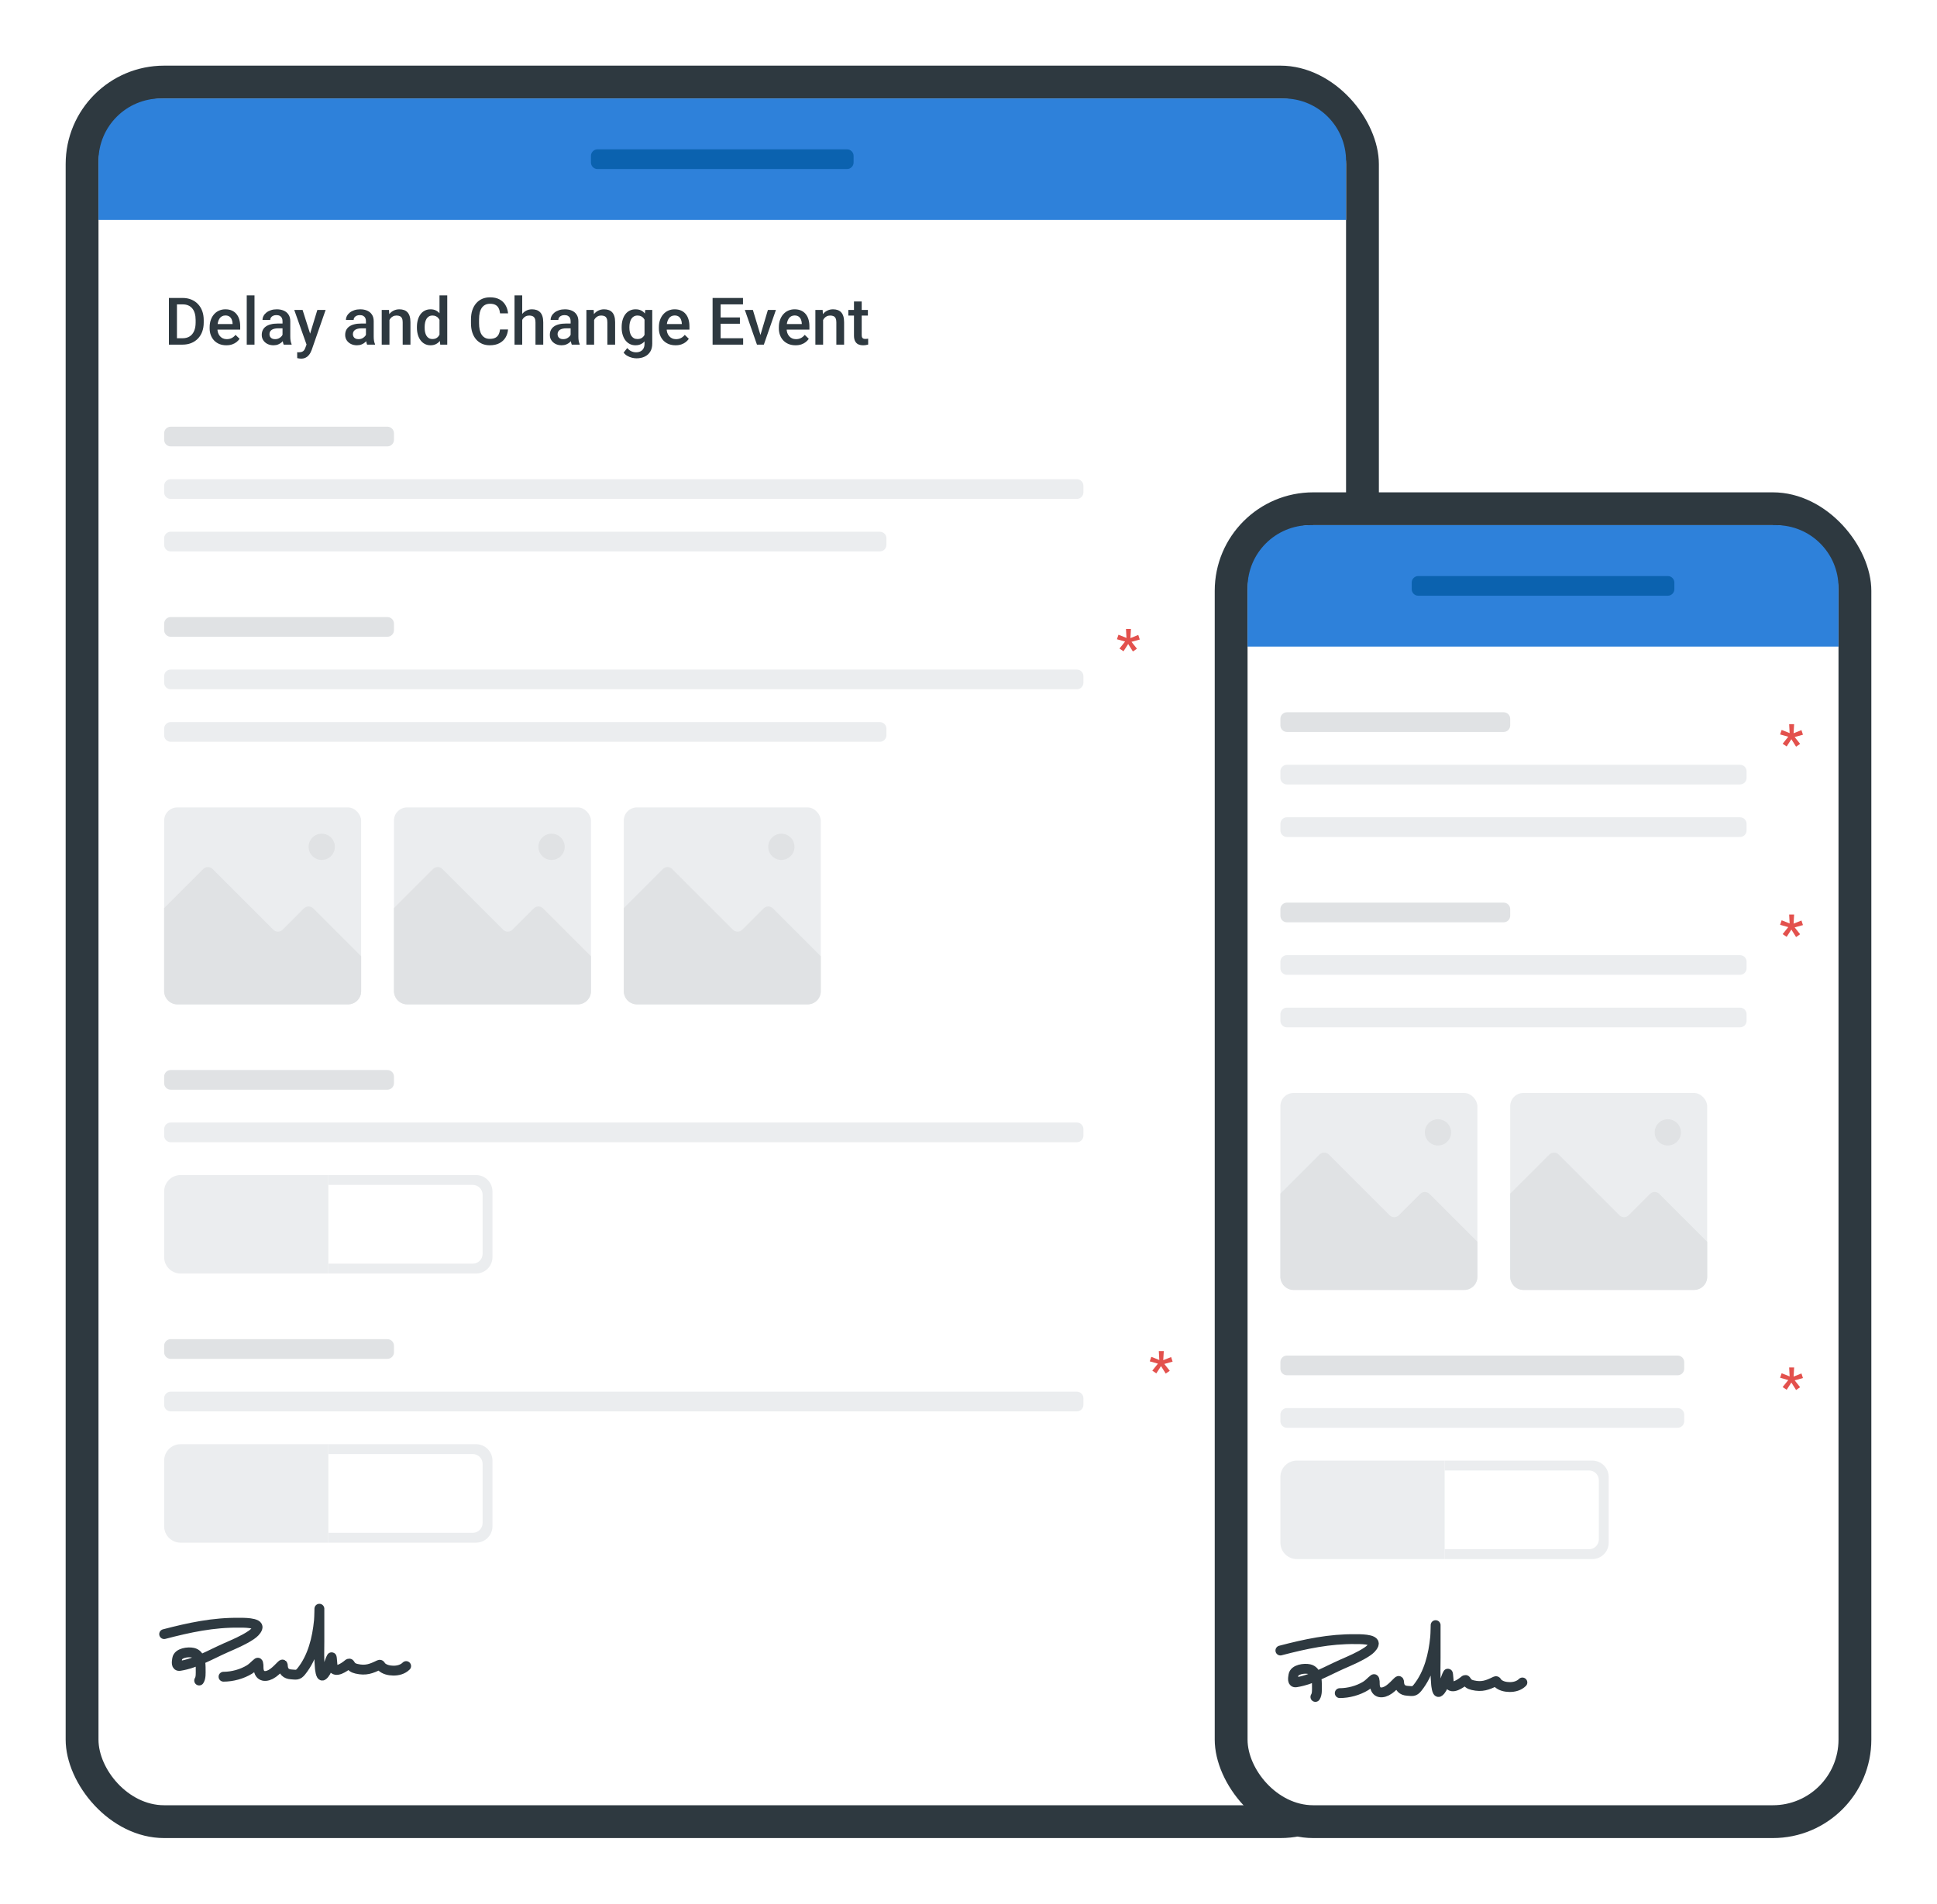 <svg width="590" height="580" viewBox="0 0 590 580" fill="none" xmlns="http://www.w3.org/2000/svg">
<g filter="url(#filter0_d_8_5363)">
<rect x="20" y="15" width="400" height="540" rx="30" fill="#2E3940"/>
<rect x="30" y="25" width="380" height="520" rx="20" fill="white"/>
<path d="M30 44C30 33.507 38.507 25 49 25H391C401.493 25 410 33.507 410 44V62H30V44Z" fill="#2E81DA"/>
<path d="M180 42.5C180 41.395 180.895 40.5 182 40.5H258C259.105 40.5 260 41.395 260 42.5V44.5C260 45.605 259.105 46.5 258 46.5H182C180.895 46.5 180 45.605 180 44.5V42.5Z" fill="#0B62AF"/>
<path d="M55.576 100H52.539L52.559 98.057H55.576C56.455 98.057 57.191 97.865 57.783 97.481C58.382 97.096 58.831 96.546 59.131 95.83C59.437 95.114 59.59 94.261 59.59 93.272V92.5C59.59 91.732 59.502 91.051 59.326 90.459C59.157 89.867 58.903 89.368 58.565 88.965C58.232 88.561 57.822 88.255 57.334 88.047C56.852 87.838 56.296 87.734 55.664 87.734H52.48V85.781H55.664C56.608 85.781 57.471 85.941 58.252 86.26C59.033 86.572 59.707 87.025 60.273 87.617C60.846 88.21 61.286 88.919 61.592 89.746C61.898 90.573 62.051 91.497 62.051 92.519V93.272C62.051 94.294 61.898 95.218 61.592 96.045C61.286 96.872 60.846 97.581 60.273 98.174C59.7 98.76 59.017 99.212 58.223 99.531C57.435 99.844 56.553 100 55.576 100ZM53.897 85.781V100H51.445V85.781H53.897ZM68.936 100.195C68.154 100.195 67.448 100.068 66.816 99.814C66.191 99.554 65.658 99.193 65.215 98.731C64.779 98.268 64.443 97.725 64.209 97.1C63.975 96.475 63.857 95.801 63.857 95.078V94.688C63.857 93.861 63.978 93.112 64.219 92.441C64.46 91.771 64.795 91.198 65.225 90.723C65.654 90.241 66.162 89.873 66.748 89.619C67.334 89.365 67.969 89.238 68.652 89.238C69.408 89.238 70.068 89.365 70.635 89.619C71.201 89.873 71.67 90.231 72.041 90.693C72.419 91.149 72.699 91.693 72.881 92.324C73.07 92.956 73.164 93.652 73.164 94.414V95.42H65V93.731H70.84V93.545C70.827 93.122 70.742 92.725 70.586 92.353C70.436 91.982 70.205 91.683 69.893 91.455C69.58 91.227 69.163 91.113 68.643 91.113C68.252 91.113 67.904 91.198 67.598 91.367C67.298 91.53 67.047 91.768 66.846 92.08C66.644 92.393 66.488 92.77 66.377 93.213C66.273 93.649 66.221 94.141 66.221 94.688V95.078C66.221 95.54 66.283 95.97 66.406 96.367C66.537 96.758 66.725 97.1 66.973 97.393C67.22 97.686 67.519 97.917 67.871 98.086C68.223 98.249 68.623 98.33 69.072 98.33C69.639 98.33 70.143 98.216 70.586 97.988C71.029 97.76 71.413 97.438 71.738 97.022L72.978 98.223C72.751 98.555 72.454 98.874 72.09 99.18C71.725 99.479 71.279 99.723 70.752 99.912C70.231 100.101 69.626 100.195 68.936 100.195ZM77.519 85V100H75.156V85H77.519ZM86.055 97.881V92.842C86.055 92.464 85.986 92.139 85.85 91.865C85.713 91.592 85.505 91.38 85.225 91.231C84.951 91.081 84.606 91.006 84.189 91.006C83.805 91.006 83.473 91.071 83.193 91.201C82.913 91.331 82.695 91.507 82.539 91.728C82.383 91.95 82.305 92.201 82.305 92.481H79.961C79.961 92.064 80.062 91.66 80.264 91.269C80.466 90.879 80.758 90.531 81.143 90.225C81.527 89.919 81.986 89.678 82.519 89.502C83.053 89.326 83.652 89.238 84.316 89.238C85.111 89.238 85.814 89.372 86.426 89.639C87.044 89.906 87.529 90.309 87.881 90.85C88.239 91.383 88.418 92.054 88.418 92.861V97.559C88.418 98.04 88.451 98.473 88.516 98.857C88.587 99.235 88.688 99.564 88.818 99.844V100H86.406C86.296 99.746 86.208 99.424 86.143 99.033C86.084 98.636 86.055 98.252 86.055 97.881ZM86.397 93.574L86.416 95.029H84.727C84.29 95.029 83.906 95.072 83.574 95.156C83.242 95.234 82.966 95.352 82.744 95.508C82.523 95.664 82.357 95.853 82.246 96.074C82.135 96.296 82.08 96.546 82.08 96.826C82.08 97.106 82.145 97.363 82.275 97.598C82.406 97.826 82.594 98.005 82.842 98.135C83.096 98.265 83.402 98.33 83.76 98.33C84.242 98.33 84.662 98.232 85.019 98.037C85.384 97.835 85.671 97.591 85.879 97.305C86.087 97.012 86.198 96.735 86.211 96.475L86.973 97.519C86.894 97.787 86.761 98.073 86.572 98.379C86.383 98.685 86.136 98.978 85.83 99.258C85.531 99.531 85.169 99.756 84.746 99.932C84.329 100.107 83.848 100.195 83.301 100.195C82.611 100.195 81.995 100.059 81.455 99.785C80.915 99.505 80.492 99.131 80.186 98.662C79.88 98.187 79.727 97.65 79.727 97.051C79.727 96.491 79.831 95.996 80.039 95.566C80.254 95.13 80.566 94.766 80.977 94.473C81.393 94.18 81.901 93.958 82.5 93.809C83.099 93.652 83.783 93.574 84.551 93.574H86.397ZM93.789 98.848L96.66 89.434H99.18L94.941 101.611C94.844 101.872 94.717 102.155 94.561 102.461C94.404 102.767 94.199 103.057 93.945 103.33C93.698 103.61 93.389 103.835 93.018 104.004C92.647 104.18 92.197 104.268 91.67 104.268C91.462 104.268 91.26 104.248 91.064 104.209C90.876 104.176 90.697 104.141 90.527 104.102L90.518 102.305C90.583 102.311 90.661 102.318 90.752 102.324C90.85 102.331 90.928 102.334 90.986 102.334C91.377 102.334 91.703 102.285 91.963 102.188C92.223 102.096 92.435 101.947 92.598 101.738C92.767 101.53 92.91 101.25 93.027 100.898L93.789 98.848ZM92.168 89.434L94.678 97.344L95.098 99.824L93.467 100.244L89.629 89.434H92.168ZM111.465 97.881V92.842C111.465 92.464 111.396 92.139 111.26 91.865C111.123 91.592 110.915 91.38 110.635 91.231C110.361 91.081 110.016 91.006 109.6 91.006C109.215 91.006 108.883 91.071 108.604 91.201C108.324 91.331 108.105 91.507 107.949 91.728C107.793 91.95 107.715 92.201 107.715 92.481H105.371C105.371 92.064 105.472 91.66 105.674 91.269C105.876 90.879 106.169 90.531 106.553 90.225C106.937 89.919 107.396 89.678 107.93 89.502C108.464 89.326 109.062 89.238 109.727 89.238C110.521 89.238 111.224 89.372 111.836 89.639C112.454 89.906 112.939 90.309 113.291 90.85C113.649 91.383 113.828 92.054 113.828 92.861V97.559C113.828 98.04 113.861 98.473 113.926 98.857C113.997 99.235 114.098 99.564 114.229 99.844V100H111.816C111.706 99.746 111.618 99.424 111.553 99.033C111.494 98.636 111.465 98.252 111.465 97.881ZM111.807 93.574L111.826 95.029H110.137C109.701 95.029 109.316 95.072 108.984 95.156C108.652 95.234 108.376 95.352 108.154 95.508C107.933 95.664 107.767 95.853 107.656 96.074C107.546 96.296 107.49 96.546 107.49 96.826C107.49 97.106 107.555 97.363 107.686 97.598C107.816 97.826 108.005 98.005 108.252 98.135C108.506 98.265 108.812 98.33 109.17 98.33C109.652 98.33 110.072 98.232 110.43 98.037C110.794 97.835 111.081 97.591 111.289 97.305C111.497 97.012 111.608 96.735 111.621 96.475L112.383 97.519C112.305 97.787 112.171 98.073 111.982 98.379C111.794 98.685 111.546 98.978 111.24 99.258C110.941 99.531 110.579 99.756 110.156 99.932C109.74 100.107 109.258 100.195 108.711 100.195C108.021 100.195 107.406 100.059 106.865 99.785C106.325 99.505 105.902 99.131 105.596 98.662C105.29 98.187 105.137 97.65 105.137 97.051C105.137 96.491 105.241 95.996 105.449 95.566C105.664 95.13 105.977 94.766 106.387 94.473C106.803 94.18 107.311 93.958 107.91 93.809C108.509 93.652 109.193 93.574 109.961 93.574H111.807ZM118.623 91.689V100H116.27V89.434H118.486L118.623 91.689ZM118.203 94.326L117.441 94.316C117.448 93.568 117.552 92.881 117.754 92.256C117.962 91.631 118.249 91.094 118.613 90.644C118.984 90.195 119.427 89.85 119.941 89.609C120.456 89.362 121.029 89.238 121.66 89.238C122.168 89.238 122.627 89.31 123.037 89.453C123.454 89.59 123.809 89.814 124.102 90.127C124.401 90.439 124.629 90.846 124.785 91.348C124.941 91.842 125.02 92.451 125.02 93.174V100H122.656V93.164C122.656 92.656 122.581 92.256 122.432 91.963C122.288 91.663 122.077 91.452 121.797 91.328C121.523 91.198 121.182 91.133 120.771 91.133C120.368 91.133 120.007 91.217 119.688 91.387C119.368 91.556 119.098 91.787 118.877 92.08C118.662 92.373 118.496 92.712 118.379 93.096C118.262 93.48 118.203 93.89 118.203 94.326ZM133.867 97.812V85H136.23V100H134.092L133.867 97.812ZM126.992 94.834V94.629C126.992 93.828 127.087 93.099 127.275 92.441C127.464 91.777 127.738 91.208 128.096 90.732C128.454 90.251 128.89 89.883 129.404 89.629C129.919 89.368 130.498 89.238 131.143 89.238C131.781 89.238 132.34 89.362 132.822 89.609C133.304 89.857 133.714 90.212 134.053 90.674C134.391 91.13 134.661 91.676 134.863 92.314C135.065 92.946 135.208 93.649 135.293 94.424V95.078C135.208 95.833 135.065 96.523 134.863 97.148C134.661 97.773 134.391 98.314 134.053 98.769C133.714 99.225 133.301 99.577 132.812 99.824C132.331 100.072 131.768 100.195 131.123 100.195C130.485 100.195 129.909 100.062 129.395 99.795C128.887 99.528 128.454 99.154 128.096 98.672C127.738 98.19 127.464 97.624 127.275 96.973C127.087 96.315 126.992 95.602 126.992 94.834ZM129.346 94.629V94.834C129.346 95.316 129.388 95.765 129.473 96.182C129.564 96.598 129.704 96.966 129.893 97.285C130.081 97.598 130.326 97.845 130.625 98.027C130.931 98.203 131.296 98.291 131.719 98.291C132.253 98.291 132.692 98.174 133.037 97.939C133.382 97.705 133.652 97.389 133.848 96.992C134.049 96.588 134.186 96.139 134.258 95.644V93.877C134.219 93.493 134.137 93.135 134.014 92.803C133.896 92.471 133.737 92.181 133.535 91.934C133.333 91.68 133.083 91.484 132.783 91.348C132.49 91.204 132.142 91.133 131.738 91.133C131.309 91.133 130.944 91.224 130.645 91.406C130.345 91.588 130.098 91.839 129.902 92.158C129.714 92.477 129.574 92.848 129.482 93.272C129.391 93.695 129.346 94.147 129.346 94.629ZM152.305 95.371H154.746C154.668 96.302 154.408 97.132 153.965 97.861C153.522 98.584 152.9 99.154 152.1 99.57C151.299 99.987 150.326 100.195 149.18 100.195C148.301 100.195 147.51 100.039 146.807 99.727C146.104 99.408 145.501 98.958 145 98.379C144.499 97.793 144.115 97.087 143.848 96.26C143.587 95.433 143.457 94.508 143.457 93.486V92.305C143.457 91.283 143.59 90.358 143.857 89.531C144.131 88.704 144.521 87.998 145.029 87.412C145.537 86.82 146.146 86.367 146.855 86.055C147.572 85.742 148.376 85.586 149.268 85.586C150.4 85.586 151.357 85.794 152.139 86.211C152.92 86.628 153.525 87.204 153.955 87.939C154.391 88.675 154.658 89.518 154.756 90.469H152.314C152.249 89.857 152.106 89.333 151.885 88.897C151.67 88.46 151.351 88.128 150.928 87.9C150.505 87.666 149.951 87.549 149.268 87.549C148.708 87.549 148.219 87.653 147.803 87.861C147.386 88.07 147.038 88.376 146.758 88.779C146.478 89.183 146.266 89.681 146.123 90.273C145.986 90.859 145.918 91.53 145.918 92.285V93.486C145.918 94.203 145.98 94.853 146.104 95.439C146.234 96.019 146.429 96.517 146.689 96.934C146.956 97.35 147.295 97.672 147.705 97.9C148.115 98.128 148.607 98.242 149.18 98.242C149.876 98.242 150.439 98.132 150.869 97.91C151.305 97.689 151.634 97.367 151.855 96.943C152.083 96.514 152.233 95.99 152.305 95.371ZM159.062 85V100H156.719V85H159.062ZM158.652 94.326L157.891 94.316C157.897 93.587 157.998 92.913 158.193 92.295C158.395 91.676 158.675 91.139 159.033 90.684C159.398 90.221 159.834 89.867 160.342 89.619C160.85 89.365 161.413 89.238 162.031 89.238C162.552 89.238 163.021 89.31 163.438 89.453C163.861 89.596 164.225 89.828 164.531 90.147C164.837 90.459 165.068 90.869 165.225 91.377C165.387 91.878 165.469 92.49 165.469 93.213V100H163.105V93.193C163.105 92.686 163.031 92.282 162.881 91.982C162.738 91.683 162.526 91.468 162.246 91.338C161.966 91.201 161.624 91.133 161.221 91.133C160.798 91.133 160.423 91.217 160.098 91.387C159.779 91.556 159.512 91.787 159.297 92.08C159.082 92.373 158.919 92.712 158.809 93.096C158.704 93.48 158.652 93.89 158.652 94.326ZM173.809 97.881V92.842C173.809 92.464 173.74 92.139 173.604 91.865C173.467 91.592 173.258 91.38 172.979 91.231C172.705 91.081 172.36 91.006 171.943 91.006C171.559 91.006 171.227 91.071 170.947 91.201C170.667 91.331 170.449 91.507 170.293 91.728C170.137 91.95 170.059 92.201 170.059 92.481H167.715C167.715 92.064 167.816 91.66 168.018 91.269C168.219 90.879 168.512 90.531 168.896 90.225C169.281 89.919 169.74 89.678 170.273 89.502C170.807 89.326 171.406 89.238 172.07 89.238C172.865 89.238 173.568 89.372 174.18 89.639C174.798 89.906 175.283 90.309 175.635 90.85C175.993 91.383 176.172 92.054 176.172 92.861V97.559C176.172 98.04 176.204 98.473 176.27 98.857C176.341 99.235 176.442 99.564 176.572 99.844V100H174.16C174.049 99.746 173.962 99.424 173.896 99.033C173.838 98.636 173.809 98.252 173.809 97.881ZM174.15 93.574L174.17 95.029H172.48C172.044 95.029 171.66 95.072 171.328 95.156C170.996 95.234 170.719 95.352 170.498 95.508C170.277 95.664 170.111 95.853 170 96.074C169.889 96.296 169.834 96.546 169.834 96.826C169.834 97.106 169.899 97.363 170.029 97.598C170.16 97.826 170.348 98.005 170.596 98.135C170.85 98.265 171.156 98.33 171.514 98.33C171.995 98.33 172.415 98.232 172.773 98.037C173.138 97.835 173.424 97.591 173.633 97.305C173.841 97.012 173.952 96.735 173.965 96.475L174.727 97.519C174.648 97.787 174.515 98.073 174.326 98.379C174.137 98.685 173.89 98.978 173.584 99.258C173.285 99.531 172.923 99.756 172.5 99.932C172.083 100.107 171.602 100.195 171.055 100.195C170.365 100.195 169.749 100.059 169.209 99.785C168.669 99.505 168.245 99.131 167.939 98.662C167.633 98.187 167.48 97.65 167.48 97.051C167.48 96.491 167.585 95.996 167.793 95.566C168.008 95.13 168.32 94.766 168.73 94.473C169.147 94.18 169.655 93.958 170.254 93.809C170.853 93.652 171.536 93.574 172.305 93.574H174.15ZM180.967 91.689V100H178.613V89.434H180.83L180.967 91.689ZM180.547 94.326L179.785 94.316C179.792 93.568 179.896 92.881 180.098 92.256C180.306 91.631 180.592 91.094 180.957 90.644C181.328 90.195 181.771 89.85 182.285 89.609C182.799 89.362 183.372 89.238 184.004 89.238C184.512 89.238 184.971 89.31 185.381 89.453C185.798 89.59 186.152 89.814 186.445 90.127C186.745 90.439 186.973 90.846 187.129 91.348C187.285 91.842 187.363 92.451 187.363 93.174V100H185V93.164C185 92.656 184.925 92.256 184.775 91.963C184.632 91.663 184.421 91.452 184.141 91.328C183.867 91.198 183.525 91.133 183.115 91.133C182.712 91.133 182.35 91.217 182.031 91.387C181.712 91.556 181.442 91.787 181.221 92.08C181.006 92.373 180.84 92.712 180.723 93.096C180.605 93.48 180.547 93.89 180.547 94.326ZM196.533 89.434H198.672V99.707C198.672 100.658 198.47 101.465 198.066 102.129C197.663 102.793 197.1 103.298 196.377 103.643C195.654 103.994 194.818 104.17 193.867 104.17C193.464 104.17 193.014 104.111 192.52 103.994C192.031 103.877 191.556 103.688 191.094 103.428C190.638 103.174 190.257 102.839 189.951 102.422L191.055 101.035C191.432 101.484 191.849 101.813 192.305 102.021C192.76 102.23 193.239 102.334 193.74 102.334C194.281 102.334 194.74 102.233 195.117 102.031C195.501 101.836 195.798 101.546 196.006 101.162C196.214 100.778 196.318 100.309 196.318 99.756V91.826L196.533 89.434ZM189.355 94.834V94.629C189.355 93.828 189.453 93.099 189.648 92.441C189.844 91.777 190.124 91.208 190.488 90.732C190.853 90.251 191.296 89.883 191.816 89.629C192.337 89.368 192.926 89.238 193.584 89.238C194.268 89.238 194.85 89.362 195.332 89.609C195.82 89.857 196.227 90.212 196.553 90.674C196.878 91.13 197.132 91.676 197.314 92.314C197.503 92.946 197.643 93.649 197.734 94.424V95.078C197.65 95.833 197.507 96.523 197.305 97.148C197.103 97.773 196.836 98.314 196.504 98.769C196.172 99.225 195.762 99.577 195.273 99.824C194.792 100.072 194.222 100.195 193.564 100.195C192.92 100.195 192.337 100.062 191.816 99.795C191.302 99.528 190.859 99.154 190.488 98.672C190.124 98.19 189.844 97.624 189.648 96.973C189.453 96.315 189.355 95.602 189.355 94.834ZM191.709 94.629V94.834C191.709 95.316 191.755 95.765 191.846 96.182C191.943 96.598 192.09 96.966 192.285 97.285C192.487 97.598 192.741 97.845 193.047 98.027C193.359 98.203 193.727 98.291 194.15 98.291C194.704 98.291 195.156 98.174 195.508 97.939C195.866 97.705 196.139 97.389 196.328 96.992C196.523 96.588 196.66 96.139 196.738 95.644V93.877C196.699 93.493 196.618 93.135 196.494 92.803C196.377 92.471 196.217 92.181 196.016 91.934C195.814 91.68 195.56 91.484 195.254 91.348C194.948 91.204 194.587 91.133 194.17 91.133C193.747 91.133 193.379 91.224 193.066 91.406C192.754 91.588 192.497 91.839 192.295 92.158C192.1 92.477 191.953 92.848 191.855 93.272C191.758 93.695 191.709 94.147 191.709 94.629ZM205.771 100.195C204.99 100.195 204.284 100.068 203.652 99.814C203.027 99.554 202.493 99.193 202.051 98.731C201.615 98.268 201.279 97.725 201.045 97.1C200.811 96.475 200.693 95.801 200.693 95.078V94.688C200.693 93.861 200.814 93.112 201.055 92.441C201.296 91.771 201.631 91.198 202.061 90.723C202.49 90.241 202.998 89.873 203.584 89.619C204.17 89.365 204.805 89.238 205.488 89.238C206.243 89.238 206.904 89.365 207.471 89.619C208.037 89.873 208.506 90.231 208.877 90.693C209.255 91.149 209.535 91.693 209.717 92.324C209.906 92.956 210 93.652 210 94.414V95.42H201.836V93.731H207.676V93.545C207.663 93.122 207.578 92.725 207.422 92.353C207.272 91.982 207.041 91.683 206.729 91.455C206.416 91.227 205.999 91.113 205.479 91.113C205.088 91.113 204.74 91.198 204.434 91.367C204.134 91.53 203.883 91.768 203.682 92.08C203.48 92.393 203.324 92.77 203.213 93.213C203.109 93.649 203.057 94.141 203.057 94.688V95.078C203.057 95.54 203.118 95.97 203.242 96.367C203.372 96.758 203.561 97.1 203.809 97.393C204.056 97.686 204.355 97.917 204.707 98.086C205.059 98.249 205.459 98.33 205.908 98.33C206.475 98.33 206.979 98.216 207.422 97.988C207.865 97.76 208.249 97.438 208.574 97.022L209.814 98.223C209.587 98.555 209.29 98.874 208.926 99.18C208.561 99.479 208.115 99.723 207.588 99.912C207.067 100.101 206.462 100.195 205.771 100.195ZM226.357 98.057V100H218.809V98.057H226.357ZM219.502 85.781V100H217.051V85.781H219.502ZM225.371 91.719V93.633H218.809V91.719H225.371ZM226.309 85.781V87.734H218.809V85.781H226.309ZM231.309 98.135L233.896 89.434H236.338L232.666 100H231.143L231.309 98.135ZM229.326 89.434L231.963 98.174L232.09 100H230.566L226.875 89.434H229.326ZM242.314 100.195C241.533 100.195 240.827 100.068 240.195 99.814C239.57 99.554 239.036 99.193 238.594 98.731C238.158 98.268 237.822 97.725 237.588 97.1C237.354 96.475 237.236 95.801 237.236 95.078V94.688C237.236 93.861 237.357 93.112 237.598 92.441C237.839 91.771 238.174 91.198 238.604 90.723C239.033 90.241 239.541 89.873 240.127 89.619C240.713 89.365 241.348 89.238 242.031 89.238C242.786 89.238 243.447 89.365 244.014 89.619C244.58 89.873 245.049 90.231 245.42 90.693C245.798 91.149 246.077 91.693 246.26 92.324C246.449 92.956 246.543 93.652 246.543 94.414V95.42H238.379V93.731H244.219V93.545C244.206 93.122 244.121 92.725 243.965 92.353C243.815 91.982 243.584 91.683 243.271 91.455C242.959 91.227 242.542 91.113 242.021 91.113C241.631 91.113 241.283 91.198 240.977 91.367C240.677 91.53 240.426 91.768 240.225 92.08C240.023 92.393 239.867 92.77 239.756 93.213C239.652 93.649 239.6 94.141 239.6 94.688V95.078C239.6 95.54 239.661 95.97 239.785 96.367C239.915 96.758 240.104 97.1 240.352 97.393C240.599 97.686 240.898 97.917 241.25 98.086C241.602 98.249 242.002 98.33 242.451 98.33C243.018 98.33 243.522 98.216 243.965 97.988C244.408 97.76 244.792 97.438 245.117 97.022L246.357 98.223C246.13 98.555 245.833 98.874 245.469 99.18C245.104 99.479 244.658 99.723 244.131 99.912C243.61 100.101 243.005 100.195 242.314 100.195ZM250.713 91.689V100H248.359V89.434H250.576L250.713 91.689ZM250.293 94.326L249.531 94.316C249.538 93.568 249.642 92.881 249.844 92.256C250.052 91.631 250.339 91.094 250.703 90.644C251.074 90.195 251.517 89.85 252.031 89.609C252.546 89.362 253.118 89.238 253.75 89.238C254.258 89.238 254.717 89.31 255.127 89.453C255.544 89.59 255.898 89.814 256.191 90.127C256.491 90.439 256.719 90.846 256.875 91.348C257.031 91.842 257.109 92.451 257.109 93.174V100H254.746V93.164C254.746 92.656 254.671 92.256 254.521 91.963C254.378 91.663 254.167 91.452 253.887 91.328C253.613 91.198 253.271 91.133 252.861 91.133C252.458 91.133 252.096 91.217 251.777 91.387C251.458 91.556 251.188 91.787 250.967 92.08C250.752 92.373 250.586 92.712 250.469 93.096C250.352 93.48 250.293 93.89 250.293 94.326ZM264.355 89.434V91.152H258.398V89.434H264.355ZM260.117 86.846H262.471V97.08C262.471 97.406 262.516 97.656 262.607 97.832C262.705 98.001 262.839 98.115 263.008 98.174C263.177 98.232 263.376 98.262 263.604 98.262C263.766 98.262 263.923 98.252 264.072 98.232C264.222 98.213 264.342 98.193 264.434 98.174L264.443 99.971C264.248 100.029 264.02 100.081 263.76 100.127C263.506 100.173 263.213 100.195 262.881 100.195C262.34 100.195 261.862 100.101 261.445 99.912C261.029 99.717 260.703 99.401 260.469 98.965C260.234 98.529 260.117 97.949 260.117 97.227V86.846Z" fill="#2E3940"/>
<path d="M50 127C50 125.895 50.895 125 52 125H118C119.105 125 120 125.895 120 127V129C120 130.105 119.105 131 118 131H52C50.895 131 50 130.105 50 129V127Z" fill="#E0E2E4"/>
<path d="M50 143C50 141.895 50.895 141 52 141H328C329.105 141 330 141.895 330 143V145C330 146.105 329.105 147 328 147H52C50.895 147 50 146.105 50 145V143Z" fill="#EBEDEF"/>
<path d="M50 159C50 157.895 50.895 157 52 157H268C269.105 157 270 157.895 270 159V161C270 162.105 269.105 163 268 163H52C50.895 163 50 162.105 50 161V159Z" fill="#EBEDEF"/>
<path d="M50 185C50 183.895 50.895 183 52 183H118C119.105 183 120 183.895 120 185V187C120 188.105 119.105 189 118 189H52C50.895 189 50 188.105 50 187V185Z" fill="#E0E2E4"/>
<path d="M50 201C50 199.895 50.895 199 52 199H328C329.105 199 330 199.895 330 201V203C330 204.105 329.105 205 328 205H52C50.895 205 50 204.105 50 203V201Z" fill="#EBEDEF"/>
<path d="M50 217C50 215.895 50.895 215 52 215H268C269.105 215 270 215.895 270 217V219C270 220.105 269.105 221 268 221H52C50.895 221 50 220.105 50 219V217Z" fill="#EBEDEF"/>
<path d="M340.984 192.594L342.695 190.461L340.211 189.758L340.68 188.383L343.117 189.352L342.969 186.625H344.484L344.32 189.406L346.711 188.445L347.172 189.844L344.648 190.547L346.305 192.633L345.078 193.492L343.641 191.211L342.211 193.422L340.984 192.594Z" fill="#E3514D"/>
<rect x="50" y="241" width="60" height="60" rx="4" fill="#EBEDEF"/>
<circle cx="98" cy="253" r="4" fill="#E0E2E4"/>
<path d="M61.919 259.748L50 271.667V297C50 299.209 51.791 301 54 301H106C108.209 301 110 299.209 110 297V286.333L95.414 271.748C94.633 270.967 93.367 270.966 92.586 271.748L86.081 278.252C85.3 279.034 84.034 279.034 83.252 278.252L64.748 259.748C63.967 258.967 62.7 258.966 61.919 259.748Z" fill="#E0E2E4"/>
<rect x="120" y="241" width="60" height="60" rx="4" fill="#EBEDEF"/>
<circle cx="168" cy="253" r="4" fill="#E0E2E4"/>
<path d="M131.919 259.748L120 271.667V297C120 299.209 121.791 301 124 301H176C178.209 301 180 299.209 180 297V286.333L165.414 271.748C164.633 270.967 163.367 270.966 162.586 271.748L156.081 278.252C155.3 279.034 154.034 279.034 153.252 278.252L134.748 259.748C133.966 258.967 132.7 258.966 131.919 259.748Z" fill="#E0E2E4"/>
<rect x="190" y="241" width="60" height="60" rx="4" fill="#EBEDEF"/>
<circle cx="238" cy="253" r="4" fill="#E0E2E4"/>
<path d="M201.919 259.748L190 271.667V297C190 299.209 191.791 301 194 301H246C248.209 301 250 299.209 250 297V286.333L235.414 271.748C234.633 270.967 233.367 270.966 232.586 271.748L226.081 278.252C225.3 279.034 224.034 279.034 223.252 278.252L204.748 259.748C203.966 258.967 202.7 258.966 201.919 259.748Z" fill="#E0E2E4"/>
<path d="M50 323C50 321.895 50.895 321 52 321H118C119.105 321 120 321.895 120 323V325C120 326.105 119.105 327 118 327H52C50.895 327 50 326.105 50 325V323Z" fill="#E0E2E4"/>
<path d="M50 339C50 337.895 50.895 337 52 337H328C329.105 337 330 337.895 330 339V341C330 342.105 329.105 343 328 343H52C50.895 343 50 342.105 50 341V339Z" fill="#EBEDEF"/>
<path d="M150 358C150 355.239 147.761 353 145 353H100V383H145C147.761 383 150 380.761 150 378V358Z" fill="#EBEDEF"/>
<path d="M147 359C147 357.343 145.657 356 144 356H100V380H144C145.657 380 147 378.657 147 377V359Z" fill="white"/>
<path d="M100 353H55C52.239 353 50 355.239 50 358V378C50 380.761 52.239 383 55 383H100V353Z" fill="#EBEDEF"/>
<path d="M50 405C50 403.895 50.895 403 52 403H118C119.105 403 120 403.895 120 405V407C120 408.105 119.105 409 118 409H52C50.895 409 50 408.105 50 407V405Z" fill="#E0E2E4"/>
<path d="M50 421C50 419.895 50.895 419 52 419H328C329.105 419 330 419.895 330 421V423C330 424.105 329.105 425 328 425H52C50.895 425 50 424.105 50 423V421Z" fill="#EBEDEF"/>
<path d="M150 440C150 437.239 147.761 435 145 435H100V465H145C147.761 465 150 462.761 150 460V440Z" fill="#EBEDEF"/>
<path d="M147 441C147 439.343 145.657 438 144 438H100V462H144C145.657 462 147 460.657 147 459V441Z" fill="white"/>
<path d="M100 435H55C52.239 435 50 437.239 50 440V460C50 462.761 52.239 465 55 465H100V435Z" fill="#EBEDEF"/>
<path d="M350.984 412.594L352.695 410.461L350.211 409.758L350.68 408.383L353.117 409.352L352.969 406.625H354.484L354.32 409.406L356.711 408.445L357.172 409.844L354.648 410.547L356.305 412.633L355.078 413.492L353.641 411.211L352.211 413.422L350.984 412.594Z" fill="#E3514D"/>
<path d="M50 492.86C57.633 490.866 64.993 489.275 72.948 489.396C73.486 489.404 79.139 489.23 78.408 491.057C78.063 491.92 77.273 492.626 76.528 493.131C74.123 494.76 71.368 495.888 68.724 497.058C64.297 499.018 59.641 501.786 54.791 502.544C53.55 502.738 53.827 501.336 53.966 500.394C54.237 498.566 57.301 498.206 58.757 498.526C61.129 499.048 61.126 501.857 61.126 503.768C61.126 504.736 61.224 506.157 60.663 507" stroke="#2E3940" stroke-width="3" stroke-linecap="round"/>
<path d="M68.08 505.841C70.778 505.841 73.7 505.046 76 503.639C76.948 503.059 77.601 502.243 78.46 501.591C78.799 501.334 78.748 503.127 78.756 503.278C78.889 506.073 81.19 506.118 83.147 504.708C84.08 504.035 84.874 503.187 85.684 502.377C86.085 501.976 86.129 502.058 86.16 502.596C86.252 504.181 87.112 505.034 88.684 505.133C90.193 505.227 90.739 505.5 91.775 504.206C95.243 499.87 96.616 494.173 97.145 488.765C97.26 487.594 97.287 484.06 97.287 485.237C97.287 488.538 97.287 491.839 97.287 495.14C97.287 497.804 97.15 500.531 97.428 503.188C97.44 503.303 97.677 505.922 98.317 505.455C99.75 504.409 100.133 501.461 100.995 499.917C101.144 499.651 101.213 502.56 101.395 503.008C102.151 504.87 104.979 502.86 105.837 502.158C106.013 502.015 106.373 501.627 106.558 501.952C107.05 502.812 107.578 503.185 108.593 503.42C111.425 504.076 113.059 503.421 115.496 502.235C115.891 502.043 115.92 502.514 116.165 502.75C117.117 503.665 118.492 503.966 119.771 503.987C121.206 504.01 122.675 503.632 123.712 502.596" stroke="#2E3940" stroke-width="3" stroke-linecap="round"/>
</g>
<g filter="url(#filter1_d_8_5363)">
<rect x="370" y="145" width="200" height="410" rx="30" fill="#2E3940"/>
<rect x="380" y="155" width="180" height="390" rx="20" fill="white"/>
<path d="M380 174C380 163.507 388.507 155 399 155H541C551.493 155 560 163.507 560 174V192H380V174Z" fill="#2E81DA"/>
<path d="M430 172.5C430 171.395 430.895 170.5 432 170.5H508C509.105 170.5 510 171.395 510 172.5V174.5C510 175.605 509.105 176.5 508 176.5H432C430.895 176.5 430 175.605 430 174.5V172.5Z" fill="#0B62AF"/>
<path d="M390 214C390 212.895 390.895 212 392 212H458C459.105 212 460 212.895 460 214V216C460 217.105 459.105 218 458 218H392C390.895 218 390 217.105 390 216V214Z" fill="#E0E2E4"/>
<path d="M390 230C390 228.895 390.895 228 392 228H530C531.105 228 532 228.895 532 230V232C532 233.105 531.105 234 530 234H392C390.895 234 390 233.105 390 232V230Z" fill="#EBEDEF"/>
<path d="M390 246C390 244.895 390.895 244 392 244H530C531.105 244 532 244.895 532 246V248C532 249.105 531.105 250 530 250H392C390.895 250 390 249.105 390 248V246Z" fill="#EBEDEF"/>
<path d="M542.984 221.594L544.695 219.461L542.211 218.758L542.68 217.383L545.117 218.352L544.969 215.625H546.484L546.32 218.406L548.711 217.445L549.172 218.844L546.648 219.547L548.305 221.633L547.078 222.492L545.641 220.211L544.211 222.422L542.984 221.594Z" fill="#E3514D"/>
<path d="M390 272C390 270.895 390.895 270 392 270H458C459.105 270 460 270.895 460 272V274C460 275.105 459.105 276 458 276H392C390.895 276 390 275.105 390 274V272Z" fill="#E0E2E4"/>
<path d="M390 288C390 286.895 390.895 286 392 286H530C531.105 286 532 286.895 532 288V290C532 291.105 531.105 292 530 292H392C390.895 292 390 291.105 390 290V288Z" fill="#EBEDEF"/>
<path d="M390 304C390 302.895 390.895 302 392 302H530C531.105 302 532 302.895 532 304V306C532 307.105 531.105 308 530 308H392C390.895 308 390 307.105 390 306V304Z" fill="#EBEDEF"/>
<path d="M542.984 279.594L544.695 277.461L542.211 276.758L542.68 275.383L545.117 276.352L544.969 273.625H546.484L546.32 276.406L548.711 275.445L549.172 276.844L546.648 277.547L548.305 279.633L547.078 280.492L545.641 278.211L544.211 280.422L542.984 279.594Z" fill="#E3514D"/>
<rect x="390" y="328" width="60" height="60" rx="4" fill="#EBEDEF"/>
<circle cx="438" cy="340" r="4" fill="#E0E2E4"/>
<path d="M401.919 346.748L390 358.667V384C390 386.209 391.791 388 394 388H446C448.209 388 450 386.209 450 384V373.333L435.414 358.748C434.633 357.967 433.367 357.966 432.586 358.748L426.081 365.252C425.3 366.034 424.034 366.034 423.252 365.252L404.748 346.748C403.966 345.967 402.7 345.966 401.919 346.748Z" fill="#E0E2E4"/>
<rect x="460" y="328" width="60" height="60" rx="4" fill="#EBEDEF"/>
<circle cx="508" cy="340" r="4" fill="#E0E2E4"/>
<path d="M471.919 346.748L460 358.667V384C460 386.209 461.791 388 464 388H516C518.209 388 520 386.209 520 384V373.333L505.414 358.748C504.633 357.967 503.367 357.966 502.586 358.748L496.081 365.252C495.3 366.034 494.034 366.034 493.252 365.252L474.748 346.748C473.966 345.967 472.7 345.966 471.919 346.748Z" fill="#E0E2E4"/>
<path d="M390 410C390 408.895 390.895 408 392 408H511C512.105 408 513 408.895 513 410V412C513 413.105 512.105 414 511 414H392C390.895 414 390 413.105 390 412V410Z" fill="#E0E2E4"/>
<path d="M390 426C390 424.895 390.895 424 392 424H511C512.105 424 513 424.895 513 426V428C513 429.105 512.105 430 511 430H392C390.895 430 390 429.105 390 428V426Z" fill="#EBEDEF"/>
<path d="M490 445C490 442.239 487.761 440 485 440H440V470H485C487.761 470 490 467.761 490 465V445Z" fill="#EBEDEF"/>
<path d="M487 446C487 444.343 485.657 443 484 443H440V467H484C485.657 467 487 465.657 487 464V446Z" fill="white"/>
<path d="M440 440H395C392.239 440 390 442.239 390 445V465C390 467.761 392.239 470 395 470H440V440Z" fill="#EBEDEF"/>
<path d="M542.984 417.594L544.695 415.461L542.211 414.758L542.68 413.383L545.117 414.352L544.969 411.625H546.484L546.32 414.406L548.711 413.445L549.172 414.844L546.648 415.547L548.305 417.633L547.078 418.492L545.641 416.211L544.211 418.422L542.984 417.594Z" fill="#E3514D"/>
<path d="M390 497.86C397.633 495.866 404.993 494.275 412.948 494.396C413.486 494.404 419.139 494.23 418.408 496.057C418.063 496.92 417.273 497.626 416.528 498.131C414.123 499.76 411.368 500.888 408.724 502.058C404.297 504.018 399.641 506.786 394.79 507.544C393.55 507.738 393.827 506.336 393.966 505.394C394.237 503.566 397.301 503.206 398.757 503.526C401.129 504.048 401.126 506.857 401.126 508.768C401.126 509.736 401.224 511.157 400.663 512" stroke="#2E3940" stroke-width="3" stroke-linecap="round"/>
<path d="M408.08 510.841C410.778 510.841 413.7 510.046 416 508.639C416.948 508.059 417.601 507.243 418.459 506.591C418.799 506.334 418.748 508.127 418.756 508.278C418.889 511.073 421.19 511.118 423.147 509.708C424.08 509.035 424.874 508.187 425.684 507.377C426.085 506.976 426.129 507.058 426.16 507.596C426.252 509.181 427.112 510.034 428.684 510.133C430.193 510.227 430.739 510.5 431.775 509.206C435.243 504.87 436.616 499.173 437.145 493.765C437.26 492.594 437.287 489.06 437.287 490.237C437.287 493.538 437.287 496.839 437.287 500.14C437.287 502.804 437.15 505.531 437.428 508.188C437.44 508.303 437.677 510.922 438.317 510.455C439.75 509.409 440.133 506.461 440.995 504.917C441.144 504.651 441.213 507.56 441.395 508.008C442.151 509.87 444.979 507.86 445.837 507.158C446.013 507.015 446.373 506.627 446.558 506.952C447.05 507.812 447.578 508.185 448.593 508.42C451.425 509.076 453.059 508.421 455.496 507.235C455.891 507.043 455.92 507.514 456.165 507.75C457.117 508.665 458.492 508.966 459.771 508.987C461.206 509.01 462.675 508.632 463.712 507.596" stroke="#2E3940" stroke-width="3" stroke-linecap="round"/>
</g>
<defs>
<filter id="filter0_d_8_5363" x="0" y="0" width="440" height="580" filterUnits="userSpaceOnUse" color-interpolation-filters="sRGB">
<feFlood flood-opacity="0" result="BackgroundImageFix"/>
<feColorMatrix in="SourceAlpha" type="matrix" values="0 0 0 0 0 0 0 0 0 0 0 0 0 0 0 0 0 0 127 0" result="hardAlpha"/>
<feOffset dy="5"/>
<feGaussianBlur stdDeviation="10"/>
<feComposite in2="hardAlpha" operator="out"/>
<feColorMatrix type="matrix" values="0 0 0 0 0.431 0 0 0 0 0.522 0 0 0 0 0.62 0 0 0 0.25 0"/>
<feBlend mode="normal" in2="BackgroundImageFix" result="effect1_dropShadow_8_5363"/>
<feBlend mode="normal" in="SourceGraphic" in2="effect1_dropShadow_8_5363" result="shape"/>
</filter>
<filter id="filter1_d_8_5363" x="350" y="130" width="240" height="450" filterUnits="userSpaceOnUse" color-interpolation-filters="sRGB">
<feFlood flood-opacity="0" result="BackgroundImageFix"/>
<feColorMatrix in="SourceAlpha" type="matrix" values="0 0 0 0 0 0 0 0 0 0 0 0 0 0 0 0 0 0 127 0" result="hardAlpha"/>
<feOffset dy="5"/>
<feGaussianBlur stdDeviation="10"/>
<feComposite in2="hardAlpha" operator="out"/>
<feColorMatrix type="matrix" values="0 0 0 0 0.431 0 0 0 0 0.522 0 0 0 0 0.62 0 0 0 0.25 0"/>
<feBlend mode="normal" in2="BackgroundImageFix" result="effect1_dropShadow_8_5363"/>
<feBlend mode="normal" in="SourceGraphic" in2="effect1_dropShadow_8_5363" result="shape"/>
</filter>
</defs>
</svg>
